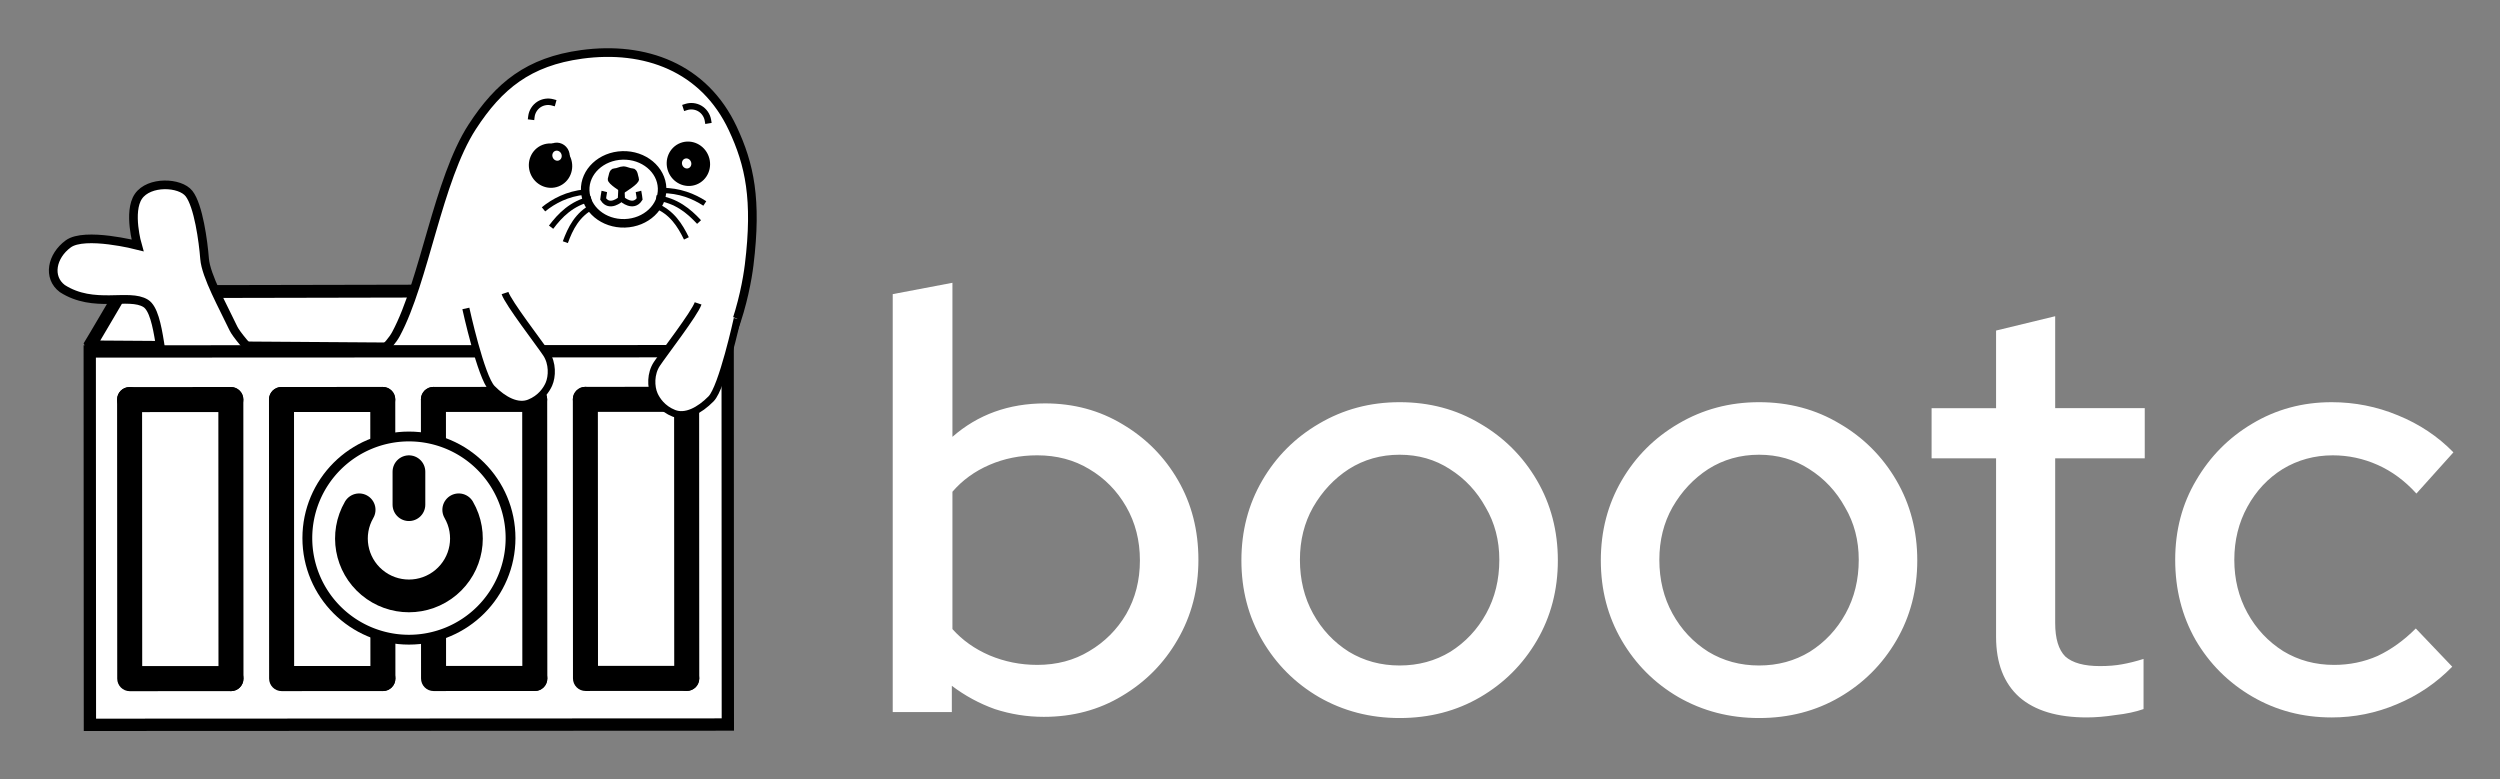 <?xml version="1.0" encoding="UTF-8" standalone="no"?>
<svg
   role="img"
   viewBox="15.06 11.56 360.62 112.37"
   version="1.1"
   id="svg1"
   sodipodi:docname="bootc-horizontal-white.svg"
   inkscape:version="1.4.2 (ebf0e940d0, 2025-05-08)"
   xmlns:inkscape="http://www.inkscape.org/namespaces/inkscape"
   xmlns:sodipodi="http://sodipodi.sourceforge.net/DTD/sodipodi-0.dtd"
   xmlns="http://www.w3.org/2000/svg"
   xmlns:svg="http://www.w3.org/2000/svg">
  <rect x="15.06" y="11.56" width="360.62" height="112.37" fill="#808080" stroke="none"/>
  <defs
     id="defs1" />
  <sodipodi:namedview
     id="namedview1"
     pagecolor="#ffffff"
     bordercolor="#000000"
     borderopacity="0.25"
     inkscape:showpageshadow="2"
     inkscape:pageopacity="0.0"
     inkscape:pagecheckerboard="0"
     inkscape:deskcolor="#d1d1d1"
     inkscape:zoom="6.691254"
     inkscape:cx="180.38472"
     inkscape:cy="56.192755"
     inkscape:window-width="2560"
     inkscape:window-height="1371"
     inkscape:window-x="0"
     inkscape:window-y="0"
     inkscape:window-maximized="1"
     inkscape:current-layer="svg1" />
  <g
     id="g25"
     transform="translate(-407.825 -152.576)">
    <g
       id="g15"
       transform="translate(-53.664 -238.213)">
      <path
         id="path9-1-30-5-5-25"
         fill="#fff"
         fill-opacity="1"
         stroke="#000"
         stroke-dasharray="none"
         stroke-linecap="butt"
         stroke-linejoin="bevel"
         stroke-opacity="1"
         stroke-width="1.849"
         d="m 489.382,452.384 c 0.437,-0.675 4.7,-7.957 4.7,-7.957 l 82.01,-0.172 5.133,8.769 z" />
      <path
         id="path4123-7-30-6-6-34"
         fill="#fff"
         fill-opacity="1"
         stroke="#000"
         stroke-dasharray="none"
         stroke-linecap="round"
         stroke-linejoin="round"
         stroke-opacity="1"
         stroke-width="1.249"
         d="m 516.033,459.231 c 8.551,-0.34 15.819,-5.31 17.641,-8.705 4.109,-7.654 6.036,-22.251 10.999,-29.891 3.85,-5.927 8.133,-9.401 15.773,-10.442 9.123,-1.242 17.678,1.865 21.808,10.701 2.424,5.187 3.517,10.221 2.362,19.645 -0.507,4.134 -2.604,14.452 -9.35,20.822 -6.746,6.37 -22.97,16.313 -34.23,17.763 z" />
      <g
         id="g184916-1-1-2-9-9-9"
         fill-opacity="1"
         stroke="#000"
         stroke-dasharray="none"
         stroke-dashoffset="0"
         stroke-linecap="square"
         stroke-linejoin="miter"
         stroke-miterlimit="4"
         stroke-opacity="1"
         stroke-width=".852"
         transform="matrix(1.281 -.451 .45 1.28 -931.428 1119.328)">
        <ellipse
           id="ellipse184912-8-5-5-1-1-0"
           cx="-1206.346"
           cy="-75.636"
           fill="#000"
           rx="1.87"
           ry="1.943"
           transform="matrix(-.999 .035 .035 .999 0 0)" />
        <ellipse
           id="ellipse184914-7-9-4-2-27-2"
           cx="1206.915"
           cy="-76.183"
           fill="#fff"
           rx=".919"
           ry=".968"
           transform="rotate(-2.014) skewX(-.001)" />
      </g>
      <g
         id="g184942-8-7-0-7-0-01"
         fill-opacity="1"
         stroke="#000"
         stroke-dasharray="none"
         stroke-dashoffset="0"
         stroke-linecap="square"
         stroke-linejoin="miter"
         stroke-miterlimit="4"
         stroke-opacity="1"
         stroke-width=".852"
         transform="matrix(1.281 -.451 .45 1.28 -896.41 1113.78)">
        <ellipse
           id="ellipse184938-9-7-5-0-9-9"
           cx="1193.299"
           cy="-87.545"
           fill="#000"
           rx="1.87"
           ry="1.943"
           transform="rotate(-1.455)" />
        <ellipse
           id="ellipse184940-7-6-9-9-3-6"
           cx="-1192.73"
           cy="-88.092"
           fill="#fff"
           rx=".919"
           ry=".968"
           transform="matrix(-1 .025 .025 1 0 0)" />
      </g>
      <ellipse
         id="ellipse184896-9-3-6-6-6-2"
         cx="551.341"
         cy="446.099"
         fill="#fff"
         fill-opacity="1"
         stroke="#000"
         stroke-dasharray="none"
         stroke-dashoffset="6"
         stroke-linecap="square"
         stroke-linejoin="miter"
         stroke-miterlimit="4"
         stroke-opacity="1"
         stroke-width="1.232"
         rx="5.549"
         ry="4.903"
         transform="matrix(1 -.029 .034 .999 0 0)" />
      <g
         id="g184906-7-6-9-0-2-1"
         stroke="#000"
         stroke-dasharray="none"
         stroke-miterlimit="4"
         stroke-opacity="1"
         stroke-width=".82"
         transform="matrix(1.003 -.001 .001 .999 -398.994 436.373)">
        <g
           id="g184904-8-5-22-6-61-2"
           fill="none"
           fill-rule="evenodd"
           stroke="#000"
           stroke-dasharray="none"
           stroke-linecap="butt"
           stroke-linejoin="miter"
           stroke-miterlimit="4"
           stroke-opacity="1"
           stroke-width=".82"
           transform="translate(0 -.53)">
          <path
             id="path184900-4-6-47-2-8-07"
             d="m 962.306,-5.783 0.099,1.984 c 0,0 1.588,1.422 2.514,-0.033 0,0 -0.099,-0.827 -0.165,-1.091" />
          <path
             id="path184902-5-3-75-6-7-3"
             d="m 962.288,-5.783 -0.099,1.984 c 0,0 -1.588,1.422 -2.514,-0.033 0,0 0.099,-0.827 0.165,-1.091" />
        </g>
      </g>
      <path
         id="path184908-0-9-4-1-92-11"
         fill="#000"
         fill-opacity="1"
         stroke="#000"
         stroke-dasharray="none"
         stroke-dashoffset="0"
         stroke-linecap="square"
         stroke-linejoin="miter"
         stroke-miterlimit="4"
         stroke-opacity="1"
         stroke-width=".821"
         d="m 568.307,428.159 c -0.145,-0.373 -0.145,-1.121 -0.579,-1.12 -0.433,0.002 -0.834,-0.279 -1.26,-0.279 -0.426,0.002 -0.827,0.281 -1.26,0.282 -0.433,0.002 -0.433,0.748 -0.576,1.121 -0.147,0.374 1.839,1.586 1.839,1.586 0,0 1.982,-1.216 1.837,-1.59 z" />
      <path
         id="path184910-6-2-48-8-8-0-9"
         fill="none"
         fill-opacity="1"
         stroke="#000"
         stroke-dasharray="none"
         stroke-dashoffset="0"
         stroke-linecap="square"
         stroke-linejoin="miter"
         stroke-miterlimit="4"
         stroke-opacity="1"
         stroke-width=".932"
         d="m 553.204,419.157 c 0.086,-0.709 0.504,-1.37 1.106,-1.753 0.568,-0.361 1.291,-0.469 1.94,-0.291" />
      <path
         id="path184910-6-2-4-1-1-7-2-05"
         fill="none"
         fill-opacity="1"
         stroke="#000"
         stroke-dasharray="none"
         stroke-dashoffset="0"
         stroke-linecap="square"
         stroke-linejoin="miter"
         stroke-miterlimit="4"
         stroke-opacity="1"
         stroke-width=".932"
         d="m 578.666,419.695 c -0.117,-0.704 -0.562,-1.347 -1.181,-1.704 -0.583,-0.336 -1.31,-0.413 -1.951,-0.207" />
      <g
         id="g3934-0-3-9-0-5-6"
         stroke="#000"
         stroke-opacity="1"
         transform="rotate(-3.23 6384.31 -9168.711) scale(1.457)">
        <g
           id="g184926-9-7-9-36-2-9-7"
           stroke="#000"
           stroke-dasharray="none"
           stroke-miterlimit="4"
           stroke-opacity="1"
           stroke-width=".655"
           transform="matrix(-.809 -.041 -.041 .806 801.15 104.048)">
          <g
             id="g184924-2-8-0-80-3-2-7"
             fill="none"
             fill-rule="evenodd"
             stroke="#000"
             stroke-dasharray="none"
             stroke-linecap="butt"
             stroke-linejoin="miter"
             stroke-miterlimit="4"
             stroke-opacity="1"
             stroke-width=".655">
            <path
               id="path184918-0-6-8-2-7-2-4"
               d="m 956.328,-6.287 c -2.175,0.009 -3.903,0.728 -5.254,1.625" />
            <path
               id="path184920-2-8-8-10-5-8-0"
               d="m 957.005,-5.389 c -2.45,0.31 -3.991,1.667 -5.216,2.999" />
            <path
               id="path184922-3-8-5-5-9-9-6"
               d="m 957.146,-4.45 c -2.038,0.806 -3.038,2.468 -3.8,4.058" />
          </g>
        </g>
      </g>
      <g
         id="g3934-4-0-1-2-7-4"
         stroke="#000"
         stroke-opacity="1"
         transform="matrix(-1.455 .066 .066 1.455 597.348 341.251)">
        <g
           id="g184926-9-3-9-1-2-3-74"
           stroke="#000"
           stroke-dasharray="none"
           stroke-miterlimit="4"
           stroke-opacity="1"
           stroke-width=".655"
           transform="matrix(-.809 -.041 -.041 .806 801.15 104.048)">
          <g
             id="g184924-2-1-6-0-8-6-8"
             fill="none"
             fill-rule="evenodd"
             stroke="#000"
             stroke-dasharray="none"
             stroke-linecap="butt"
             stroke-linejoin="miter"
             stroke-miterlimit="4"
             stroke-opacity="1"
             stroke-width=".655">
            <path
               id="path184918-0-4-3-8-9-1-5"
               d="m 956.328,-6.287 c -2.175,0.009 -3.903,0.728 -5.254,1.625" />
            <path
               id="path184920-2-9-8-50-7-2-8"
               d="m 957.005,-5.389 c -2.45,0.31 -3.991,1.667 -5.216,2.999" />
            <path
               id="path184922-3-2-5-6-3-9-2"
               d="m 957.146,-4.45 c -2.038,0.806 -3.038,2.468 -3.8,4.058" />
          </g>
        </g>
      </g>
      <path
         id="path1396-61-4-6-3-6"
         fill="#fff"
         fill-opacity="1"
         stroke="#000"
         stroke-dasharray="none"
         stroke-linecap="square"
         stroke-linejoin="miter"
         stroke-opacity="1"
         stroke-width="1.249"
         d="m 517.754,457.755 c -0.634,-0.013 -6.715,-6.291 -7.546,-8.052 -1.444,-3.061 -3.955,-7.541 -4.148,-10.029 -0.196,-2.523 -0.887,-7.67 -2.246,-9.404 -1.293,-1.65 -5.765,-1.831 -7.297,0.399 -1.533,2.23 -0.132,7.073 -0.132,7.073 0,0 -7.61,-1.96 -9.992,-0.213 -2.382,1.747 -2.995,4.824 -0.86,6.441 4.551,2.931 9.609,0.623 12.037,2.142 2.21,1.382 2.032,9.668 3.431,12.04" />
      <g
         id="shape-e0c7bf36-69e6-80bd-8003-ed1bfda97bd7-98-5-9-4-0"
         fill="#fff"
         fill-opacity="1"
         transform="rotate(-17.993 1538.449 -1172.39) scale(.266)">
        <g
           id="fills-e0c7bf36-69e6-80bd-8003-ed1bfda97bd7-4-8-3-7-6"
           fill="#fff"
           fill-opacity="1"
           class="fills">
          <path
             id="path12-8-6-1-8-6"
             fill="#fff"
             fill-opacity="1"
             stroke="#8708a8"
             stroke-opacity="1"
             d="M 145.477,186.202 474.547,292.908 412.092,485.514 83.021,378.808 Z"
             color="#000" />
        </g>
        <g
           id="strokes-e0c7bf36-69e6-80bd-8003-ed1bfda97bd7-1-2-9-4-4"
           fill="#fff"
           fill-opacity="1"
           class="strokes">
          <g
             id="g13-0-8-4-5-6"
             fill="#fff"
             fill-opacity="1"
             class="stroke-shape">
            <path
               id="path13-3-4-7-0-2"
               fill="#fff"
               fill-opacity="1"
               stroke-width=".7"
               d="M 145.477,186.202 474.547,292.908 412.092,485.514 83.021,378.808 Z"
               color="#000" />
          </g>
        </g>
      </g>
      <g
         id="shape-e0c7bf36-69e6-80bd-8003-ed1bfda97bd8-0-7-8-3-8"
         fill="#000"
         fill-opacity="1"
         stroke="none"
         transform="rotate(-17.993 1538.449 -1172.39) scale(.266)">
        <g
           id="fills-e0c7bf36-69e6-80bd-8003-ed1bfda97bd8-44-2-4-6-96"
           fill="#000"
           fill-opacity="1"
           stroke="none"
           class="fills">
          <path
             id="path14-4-4-5-1-07"
             fill="#000"
             fill-opacity="1"
             stroke="none"
             stroke-opacity="1"
             d="m 143.33,181.991 -1.032,3.182 -63.485,195.781 335.418,108.764 64.516,-198.962 z m 4.284,8.421 L 470.337,295.06 409.946,481.298 87.224,376.65 Z"
             color="#000" />
        </g>
      </g>
      <g
         id="shape-e0c7bf36-69e6-80bd-8003-ed1bfda97bc9-47-06-0-06-0"
         fill="#000"
         fill-opacity="1"
         transform="rotate(-17.993 1538.449 -1172.39) scale(.266)">
        <g
           id="fills-e0c7bf36-69e6-80bd-8003-ed1bfda97bc9-6-2-3-3-1"
           fill="#000"
           fill-opacity="1"
           class="fills">
          <path
             id="path45-31-9-6-2-0"
             fill="#000"
             fill-opacity="1"
             stroke-linejoin="round"
             d="m 212.298,228.18 c -3.557,-1.156 -7.381,0.795 -8.545,4.359 l -46.681,143.957 c -0.557,1.715 -0.411,3.582 0.406,5.188 0.817,1.606 2.238,2.82 3.95,3.374 3.561,1.146 7.38,-0.815 8.535,-4.382 l 46.68,-143.957 c 1.147,-3.563 -0.796,-7.38 -4.345,-8.539 z"
             color="#000" />
        </g>
      </g>
      <g
         id="shape-e0c7bf36-69e6-80bd-8003-ed1bfda97bca-7-9-1-0-1"
         fill="#000"
         fill-opacity="1"
         transform="rotate(-17.993 1538.449 -1172.39) scale(.266)">
        <g
           id="fills-e0c7bf36-69e6-80bd-8003-ed1bfda97bca-5-0-0-6-3"
           fill="#000"
           fill-opacity="1"
           class="fills">
          <path
             id="path46-9-8-6-1-7"
             fill="#000"
             fill-opacity="1"
             stroke-linejoin="round"
             d="m 160.045,211.236 c -3.554,-1.144 -7.366,0.807 -8.528,4.365 l -46.68,143.957 c -1.159,3.566 0.783,7.394 4.338,8.556 l 52.253,16.944 c 3.561,1.146 7.38,-0.815 8.535,-4.382 1.158,-3.566 -0.783,-7.395 -4.339,-8.557 l -45.799,-14.851 44.582,-137.487 c 1.149,-3.57 -0.803,-7.393 -4.362,-8.545 z"
             color="#000" />
        </g>
      </g>
      <g
         id="shape-e0c7bf36-69e6-80bd-8003-ed1bfda97bcb-62-1-3-5-7"
         fill="#000"
         fill-opacity="1"
         transform="rotate(-17.993 1538.449 -1172.39) scale(.266)">
        <g
           id="fills-e0c7bf36-69e6-80bd-8003-ed1bfda97bcb-1-3-2-5-2"
           fill="#000"
           fill-opacity="1"
           class="fills">
          <path
             id="path47-7-1-0-4-6"
             fill="#000"
             fill-opacity="1"
             stroke-linejoin="round"
             d="m 160.045,211.236 c -3.554,-1.144 -7.366,0.807 -8.528,4.365 -1.159,3.566 0.782,7.395 4.339,8.556 l 52.253,16.944 c 3.561,1.146 7.379,-0.815 8.534,-4.382 1.147,-3.563 -0.796,-7.38 -4.345,-8.539 z"
             color="#000" />
        </g>
      </g>
      <g
         id="shape-e0c7bf36-69e6-80bd-8003-ed1bfda97bcc-8-1-6-7-4"
         fill="#000"
         transform="rotate(-17.993 1538.449 -1172.39) scale(.266)">
        <g
           id="fills-e0c7bf36-69e6-80bd-8003-ed1bfda97bcc-5-0-1-65-5"
           class="fills">
          <path
             id="path48-7-34-5-6-2"
             fill="#000"
             fill-opacity="1"
             stroke-linejoin="round"
             d="m 290.67,253.594 c -3.558,-1.157 -7.382,0.793 -8.546,4.358 l -46.681,143.957 c -0.557,1.716 -0.411,3.582 0.406,5.188 0.817,1.606 2.239,2.82 3.951,3.374 3.561,1.146 7.38,-0.815 8.534,-4.382 l 46.68,-143.957 c 1.147,-3.562 -0.795,-7.379 -4.344,-8.538 z"
             color="#000" />
        </g>
      </g>
      <g
         id="shape-e0c7bf36-69e6-80bd-8003-ed1bfda97bcd-41-0-5-9-0"
         fill="#000"
         fill-opacity="1"
         transform="rotate(-17.993 1538.449 -1172.39) scale(.266)">
        <g
           id="fills-e0c7bf36-69e6-80bd-8003-ed1bfda97bcd-8-3-4-3-2"
           fill="#000"
           fill-opacity="1"
           class="fills">
          <path
             id="path49-5-9-7-7-9"
             fill="#000"
             fill-opacity="1"
             stroke-linejoin="round"
             d="m 238.416,236.65 c -3.557,-1.156 -7.381,0.794 -8.545,4.358 l -46.68,143.957 c -0.558,1.716 -0.412,3.582 0.405,5.188 0.817,1.606 2.238,2.82 3.951,3.374 l 52.253,16.944 c 3.561,1.146 7.38,-0.815 8.534,-4.382 1.158,-3.566 -0.783,-7.395 -4.338,-8.556 l -45.8,-14.852 44.582,-137.487 c 1.149,-3.569 -0.802,-7.393 -4.362,-8.544 z"
             color="#000" />
        </g>
      </g>
      <g
         id="shape-e0c7bf36-69e6-80bd-8003-ed1bfda97bce-9-1-6-4-0"
         fill="#000"
         fill-opacity="1"
         transform="rotate(-17.993 1538.449 -1172.39) scale(.266)">
        <g
           id="fills-e0c7bf36-69e6-80bd-8003-ed1bfda97bce-7-9-5-5-9"
           fill="#000"
           fill-opacity="1"
           class="fills">
          <path
             id="path50-5-69-6-2-9"
             fill="#000"
             fill-opacity="1"
             stroke-linejoin="round"
             d="m 238.416,236.65 c -3.557,-1.156 -7.381,0.794 -8.545,4.358 -0.558,1.716 -0.412,3.582 0.405,5.188 0.817,1.606 2.238,2.82 3.951,3.374 l 52.254,16.944 c 3.56,1.146 7.379,-0.815 8.533,-4.382 1.147,-3.562 -0.795,-7.379 -4.344,-8.538 z"
             color="#000" />
        </g>
      </g>
      <g
         id="shape-e0c7bf36-69e6-80bd-8003-ed1bfda97bcf-3-3-9-5-4"
         fill="#000"
         fill-opacity="1"
         transform="rotate(-17.993 1538.449 -1172.39) scale(.266)">
        <g
           id="fills-e0c7bf36-69e6-80bd-8003-ed1bfda97bcf-8-3-3-4-5"
           fill="#000"
           fill-opacity="1"
           class="fills">
          <path
             id="path51-8-80-7-7-1"
             fill="#000"
             fill-opacity="1"
             stroke-linejoin="round"
             d="m 369.023,279.001 c -3.554,-1.145 -7.366,0.806 -8.528,4.364 l -46.68,143.957 c -1.159,3.566 0.782,7.395 4.338,8.556 1.712,0.557 3.575,0.408 5.18,-0.413 1.604,-0.821 2.817,-2.246 3.373,-3.963 l 46.68,-143.957 c 1.149,-3.569 -0.803,-7.393 -4.363,-8.544 z"
             color="#000" />
        </g>
      </g>
      <g
         id="fills-e0c7bf36-69e6-80bd-8003-ed1bfda97bd0-1-6-5-43-0"
         fill="#000"
         fill-opacity="1"
         class="fills"
         transform="rotate(-17.993 1538.449 -1172.39) scale(.266)">
        <path
           id="path52-8-6-2-0-3"
           fill="#000"
           fill-opacity="1"
           stroke-linejoin="round"
           d="m 316.788,262.063 c -3.558,-1.156 -7.382,0.794 -8.546,4.358 l -46.68,143.957 c -0.558,1.716 -0.412,3.582 0.405,5.188 0.817,1.606 2.238,2.82 3.951,3.374 l 52.235,16.938 c 1.712,0.557 3.575,0.408 5.18,-0.413 1.604,-0.821 2.817,-2.246 3.373,-3.963 0.557,-1.716 0.411,-3.582 -0.406,-5.188 -0.817,-1.606 -2.239,-2.82 -3.951,-3.374 L 276.568,408.095 321.15,270.607 c 1.15,-3.57 -0.803,-7.393 -4.362,-8.544 z"
           color="#000" />
      </g>
      <g
         id="shape-e0c7bf36-69e6-80bd-8003-ed1bfda97bd1-9-4-5-7-7"
         fill="#000"
         fill-opacity="1"
         transform="rotate(-17.993 1538.449 -1172.39) scale(.266)">
        <g
           id="fills-e0c7bf36-69e6-80bd-8003-ed1bfda97bd1-6-0-4-8-8"
           fill="#000"
           fill-opacity="1"
           class="fills">
          <path
             id="path53-43-0-7-6-8"
             fill="#000"
             fill-opacity="1"
             stroke-linejoin="round"
             d="m 316.788,262.063 c -3.558,-1.156 -7.382,0.794 -8.546,4.358 -0.558,1.716 -0.412,3.582 0.405,5.188 0.817,1.606 2.239,2.82 3.951,3.374 l 52.236,16.938 c 1.711,0.557 3.575,0.408 5.179,-0.413 1.604,-0.821 2.818,-2.246 3.373,-3.963 1.149,-3.569 -0.803,-7.393 -4.363,-8.544 z"
             color="#000" />
        </g>
      </g>
      <g
         id="shape-e0c7bf36-69e6-80bd-8003-ed1bfda97bd2-3-4-4-8-60"
         fill="#000"
         fill-opacity="1"
         transform="rotate(-17.993 1538.449 -1172.39) scale(.266)">
        <g
           id="fills-e0c7bf36-69e6-80bd-8003-ed1bfda97bd2-3-6-4-8-4"
           fill="#000"
           fill-opacity="1"
           class="fills">
          <path
             id="path54-8-26-3-4-6"
             fill="#000"
             fill-opacity="1"
             stroke-linejoin="round"
             d="m 447.394,304.414 c -3.557,-1.156 -7.381,0.794 -8.545,4.358 l -46.681,143.957 c -0.557,1.716 -0.411,3.582 0.406,5.188 0.817,1.606 2.238,2.82 3.95,3.374 1.712,0.557 3.576,0.408 5.18,-0.413 1.604,-0.821 2.817,-2.246 3.373,-3.963 l 46.68,-143.957 c 1.149,-3.569 -0.803,-7.393 -4.363,-8.544 z"
             color="#000" />
        </g>
      </g>
      <g
         id="shape-e0c7bf36-69e6-80bd-8003-ed1bfda97bd3-6-75-0-3-76"
         fill="#000"
         fill-opacity="1"
         transform="rotate(-17.993 1538.449 -1172.39) scale(.266)">
        <g
           id="fills-e0c7bf36-69e6-80bd-8003-ed1bfda97bd3-0-6-7-1-0"
           fill="#000"
           fill-opacity="1"
           class="fills">
          <path
             id="path55-4-9-8-4-97"
             fill="#000"
             fill-opacity="1"
             stroke-linejoin="round"
             d="m 395.159,287.476 c -3.558,-1.156 -7.382,0.794 -8.546,4.358 l -46.68,143.957 c -0.558,1.716 -0.412,3.582 0.405,5.188 0.817,1.606 2.239,2.82 3.951,3.374 l 52.235,16.938 c 1.712,0.557 3.576,0.408 5.18,-0.413 1.604,-0.821 2.817,-2.246 3.373,-3.963 0.557,-1.716 0.412,-3.582 -0.406,-5.188 -0.817,-1.606 -2.239,-2.82 -3.951,-3.374 L 354.939,433.508 399.521,296.02 c 1.15,-3.569 -0.803,-7.393 -4.362,-8.544 z"
             color="#000" />
        </g>
      </g>
      <g
         id="shape-e0c7bf36-69e6-80bd-8003-ed1bfda97bd4-8-8-6-9-5"
         fill="#000"
         fill-opacity="1"
         transform="rotate(-17.993 1538.449 -1172.39) scale(.266)">
        <g
           id="fills-e0c7bf36-69e6-80bd-8003-ed1bfda97bd4-8-7-8-20-9"
           fill="#000"
           fill-opacity="1"
           class="fills">
          <path
             id="path56-8-2-8-6-7"
             fill="#000"
             fill-opacity="1"
             stroke-linejoin="round"
             d="m 395.159,287.476 c -3.558,-1.156 -7.382,0.794 -8.546,4.358 -0.558,1.716 -0.412,3.582 0.405,5.188 0.817,1.606 2.239,2.82 3.951,3.374 l 52.236,16.938 c 1.711,0.557 3.575,0.408 5.179,-0.413 1.604,-0.82 2.818,-2.246 3.373,-3.963 1.149,-3.569 -0.803,-7.393 -4.363,-8.544 z"
             color="#000" />
        </g>
      </g>
      <g
         id="g11495-9-8-4-8-8"
         fill="#fff"
         fill-opacity="1"
         transform="rotate(-74.033 566.67 -3.864) scale(1.295)">
        <path
           id="path11491-7-2-3-9-5"
           fill="#fff"
           fill-opacity="1"
           stroke="#000"
           stroke-dasharray="none"
           stroke-linecap="butt"
           stroke-linejoin="round"
           stroke-opacity="1"
           stroke-width=".794"
           d="m 98.105,75.737 c 0,0 -6.899,3.713 -7.77,5.256 -0.911,1.612 -1.257,3.326 -0.413,4.427 0.844,1.102 1.962,1.442 2.611,1.531 0.939,0.128 2.358,-0.23 3.203,-1.225 0.943,-1.11 4.23,-5.586 5.216,-6.268" />
      </g>
      <g
         id="g11495-79-7-9-1-2-3"
         fill="#fff"
         fill-opacity="1"
         transform="scale(-1.295 1.295) rotate(-74.033 3.347 574.507)">
        <path
           id="path11491-2-6-9-4-6-38"
           fill="#fff"
           fill-opacity="1"
           stroke="#000"
           stroke-dasharray="none"
           stroke-linecap="butt"
           stroke-linejoin="round"
           stroke-opacity="1"
           stroke-width=".794"
           d="m 98.105,75.737 c 0,0 -6.899,3.713 -7.77,5.256 -0.911,1.612 -1.257,3.326 -0.413,4.427 0.844,1.102 1.962,1.442 2.611,1.531 0.939,0.128 2.358,-0.23 3.203,-1.225 0.943,-1.11 4.23,-5.586 5.216,-6.268" />
      </g>
      <circle
         id="button-outline-8-7-6-0-2-4-3"
         cx="535.537"
         cy="479.967"
         r="13.948"
         fill="none"
         fill-opacity="1"
         stroke="#000"
         stroke-dasharray="none"
         stroke-opacity="1"
         stroke-width="2.833"
         paint-order="stroke fill markers" />
      <path
         id="button-fill-7-7-2-2-0-9-7"
         fill="#fff"
         fill-opacity="1"
         stroke-width=".472"
         d="m 549.486,479.967 a 13.948,13.948 0 0 1 -13.948,13.948 13.948,13.948 0 0 1 -13.948,-13.948 13.948,13.948 0 0 1 13.948,-13.948 13.948,13.948 0 0 1 13.948,13.948 z" />
      <path
         id="button-0-1-6-9-7-6-50-9"
         fill="none"
         stroke="#000"
         stroke-dasharray="none"
         stroke-linecap="round"
         stroke-linejoin="round"
         stroke-opacity="1"
         stroke-width="4.721"
         d="m 542.72,475.887 c 2.013,3.48 1.232,7.9 -1.852,10.483 -3.083,2.583 -7.579,2.583 -10.662,0 -3.083,-2.583 -3.864,-7.003 -1.852,-10.483"
         display="inline"
         paint-order="stroke fill markers" />
      <path
         id="button-1-7-4-1-6-8-4-3"
         fill="#000"
         fill-opacity="1"
         stroke="#000"
         stroke-dasharray="none"
         stroke-linecap="round"
         stroke-linejoin="round"
         stroke-opacity="1"
         stroke-width="4.721"
         d="m 535.537,470.391 v 4.756"
         paint-order="stroke fill markers" />
    </g>
    <g
       id="text1-9-7-8"
       stroke-width="2.153">
      <path
         id="path34"
         d="m 551.659,266.85 v -60.286 l 8.612,-1.636 v 22.22 q 5.512,-4.823 13.349,-4.823 6.201,0 11.196,3.014 5.081,3.014 8.009,8.096 2.928,5.081 2.928,11.454 0,6.373 -3.014,11.541 -2.928,5.081 -8.009,8.096 -4.995,3.014 -11.282,3.014 -3.617,0 -7.062,-1.12 -3.359,-1.206 -6.201,-3.359 v 3.789 z m 20.842,-6.804 q 4.22,0 7.493,-1.981 3.359,-1.981 5.34,-5.34 1.981,-3.445 1.981,-7.751 0,-4.306 -1.981,-7.751 -1.981,-3.445 -5.34,-5.426 -3.273,-1.981 -7.493,-1.981 -3.703,0 -6.89,1.378 -3.187,1.378 -5.34,3.876 v 19.808 q 2.153,2.411 5.34,3.789 3.273,1.378 6.89,1.378 z m 52.277,7.665 q -6.373,0 -11.627,-3.014 -5.167,-3.014 -8.182,-8.182 -3.014,-5.167 -3.014,-11.541 0,-6.373 3.014,-11.541 3.014,-5.167 8.182,-8.182 5.254,-3.1 11.627,-3.1 6.459,0 11.627,3.1 5.167,3.014 8.182,8.182 3.014,5.167 3.014,11.541 0,6.373 -3.014,11.541 -3.014,5.167 -8.182,8.182 -5.167,3.014 -11.627,3.014 z m 0,-7.579 q 4.048,0 7.32,-1.981 3.273,-2.067 5.167,-5.512 1.895,-3.445 1.895,-7.751 0,-4.22 -1.981,-7.579 -1.895,-3.445 -5.167,-5.512 -3.187,-2.067 -7.234,-2.067 -4.048,0 -7.32,2.067 -3.187,2.067 -5.167,5.512 -1.895,3.359 -1.895,7.579 0,4.306 1.895,7.751 1.895,3.445 5.167,5.512 3.273,1.981 7.32,1.981 z m 51.846,7.579 q -6.373,0 -11.627,-3.014 -5.167,-3.014 -8.182,-8.182 -3.014,-5.167 -3.014,-11.541 0,-6.373 3.014,-11.541 3.014,-5.167 8.182,-8.182 5.254,-3.1 11.627,-3.1 6.459,0 11.627,3.1 5.167,3.014 8.182,8.182 3.014,5.167 3.014,11.541 0,6.373 -3.014,11.541 -3.014,5.167 -8.182,8.182 -5.167,3.014 -11.627,3.014 z m 0,-7.579 q 4.048,0 7.32,-1.981 3.273,-2.067 5.167,-5.512 1.895,-3.445 1.895,-7.751 0,-4.22 -1.981,-7.579 -1.895,-3.445 -5.167,-5.512 -3.187,-2.067 -7.234,-2.067 -4.048,0 -7.32,2.067 -3.187,2.067 -5.167,5.512 -1.895,3.359 -1.895,7.579 0,4.306 1.895,7.751 1.895,3.445 5.167,5.512 3.273,1.981 7.32,1.981 z m 47.282,7.493 q -6.373,0 -9.732,-2.928 -3.359,-3.014 -3.359,-8.698 v -25.751 h -9.301 v -7.234 h 9.301 V 211.817 l 8.526,-2.067 v 13.263 h 12.919 v 7.234 h -12.919 v 23.77 q 0,3.359 1.464,4.823 1.55,1.378 4.995,1.378 1.809,0 3.187,-0.258 1.464,-0.258 3.1,-0.775 v 7.234 q -1.722,0.603 -4.048,0.861 -2.239,0.344 -4.134,0.344 z"
         style="fill:#ffffff;fill-opacity:1" />
      <path
         id="path35"
         d="m 759.217,267.625 q -6.287,0 -11.454,-3.014 -5.167,-3.014 -8.182,-8.182 -2.928,-5.167 -2.928,-11.541 0,-6.373 3.014,-11.454 3.014,-5.167 8.096,-8.182 5.167,-3.1 11.454,-3.1 4.995,0 9.56,1.895 4.651,1.895 8.009,5.34 l -5.34,5.943 q -2.498,-2.756 -5.598,-4.134 -3.1,-1.378 -6.459,-1.378 -3.962,0 -7.234,1.981 -3.187,1.981 -5.081,5.426 -1.895,3.445 -1.895,7.665 0,4.22 1.895,7.665 1.895,3.445 5.167,5.512 3.273,1.981 7.32,1.981 3.359,0 6.287,-1.292 2.928,-1.378 5.512,-3.962 l 5.254,5.512 q -3.445,3.531 -8.009,5.426 -4.478,1.895 -9.387,1.895 z"
         style="fill:#ffffff;fill-opacity:1" />
    </g>
  </g>
</svg>
